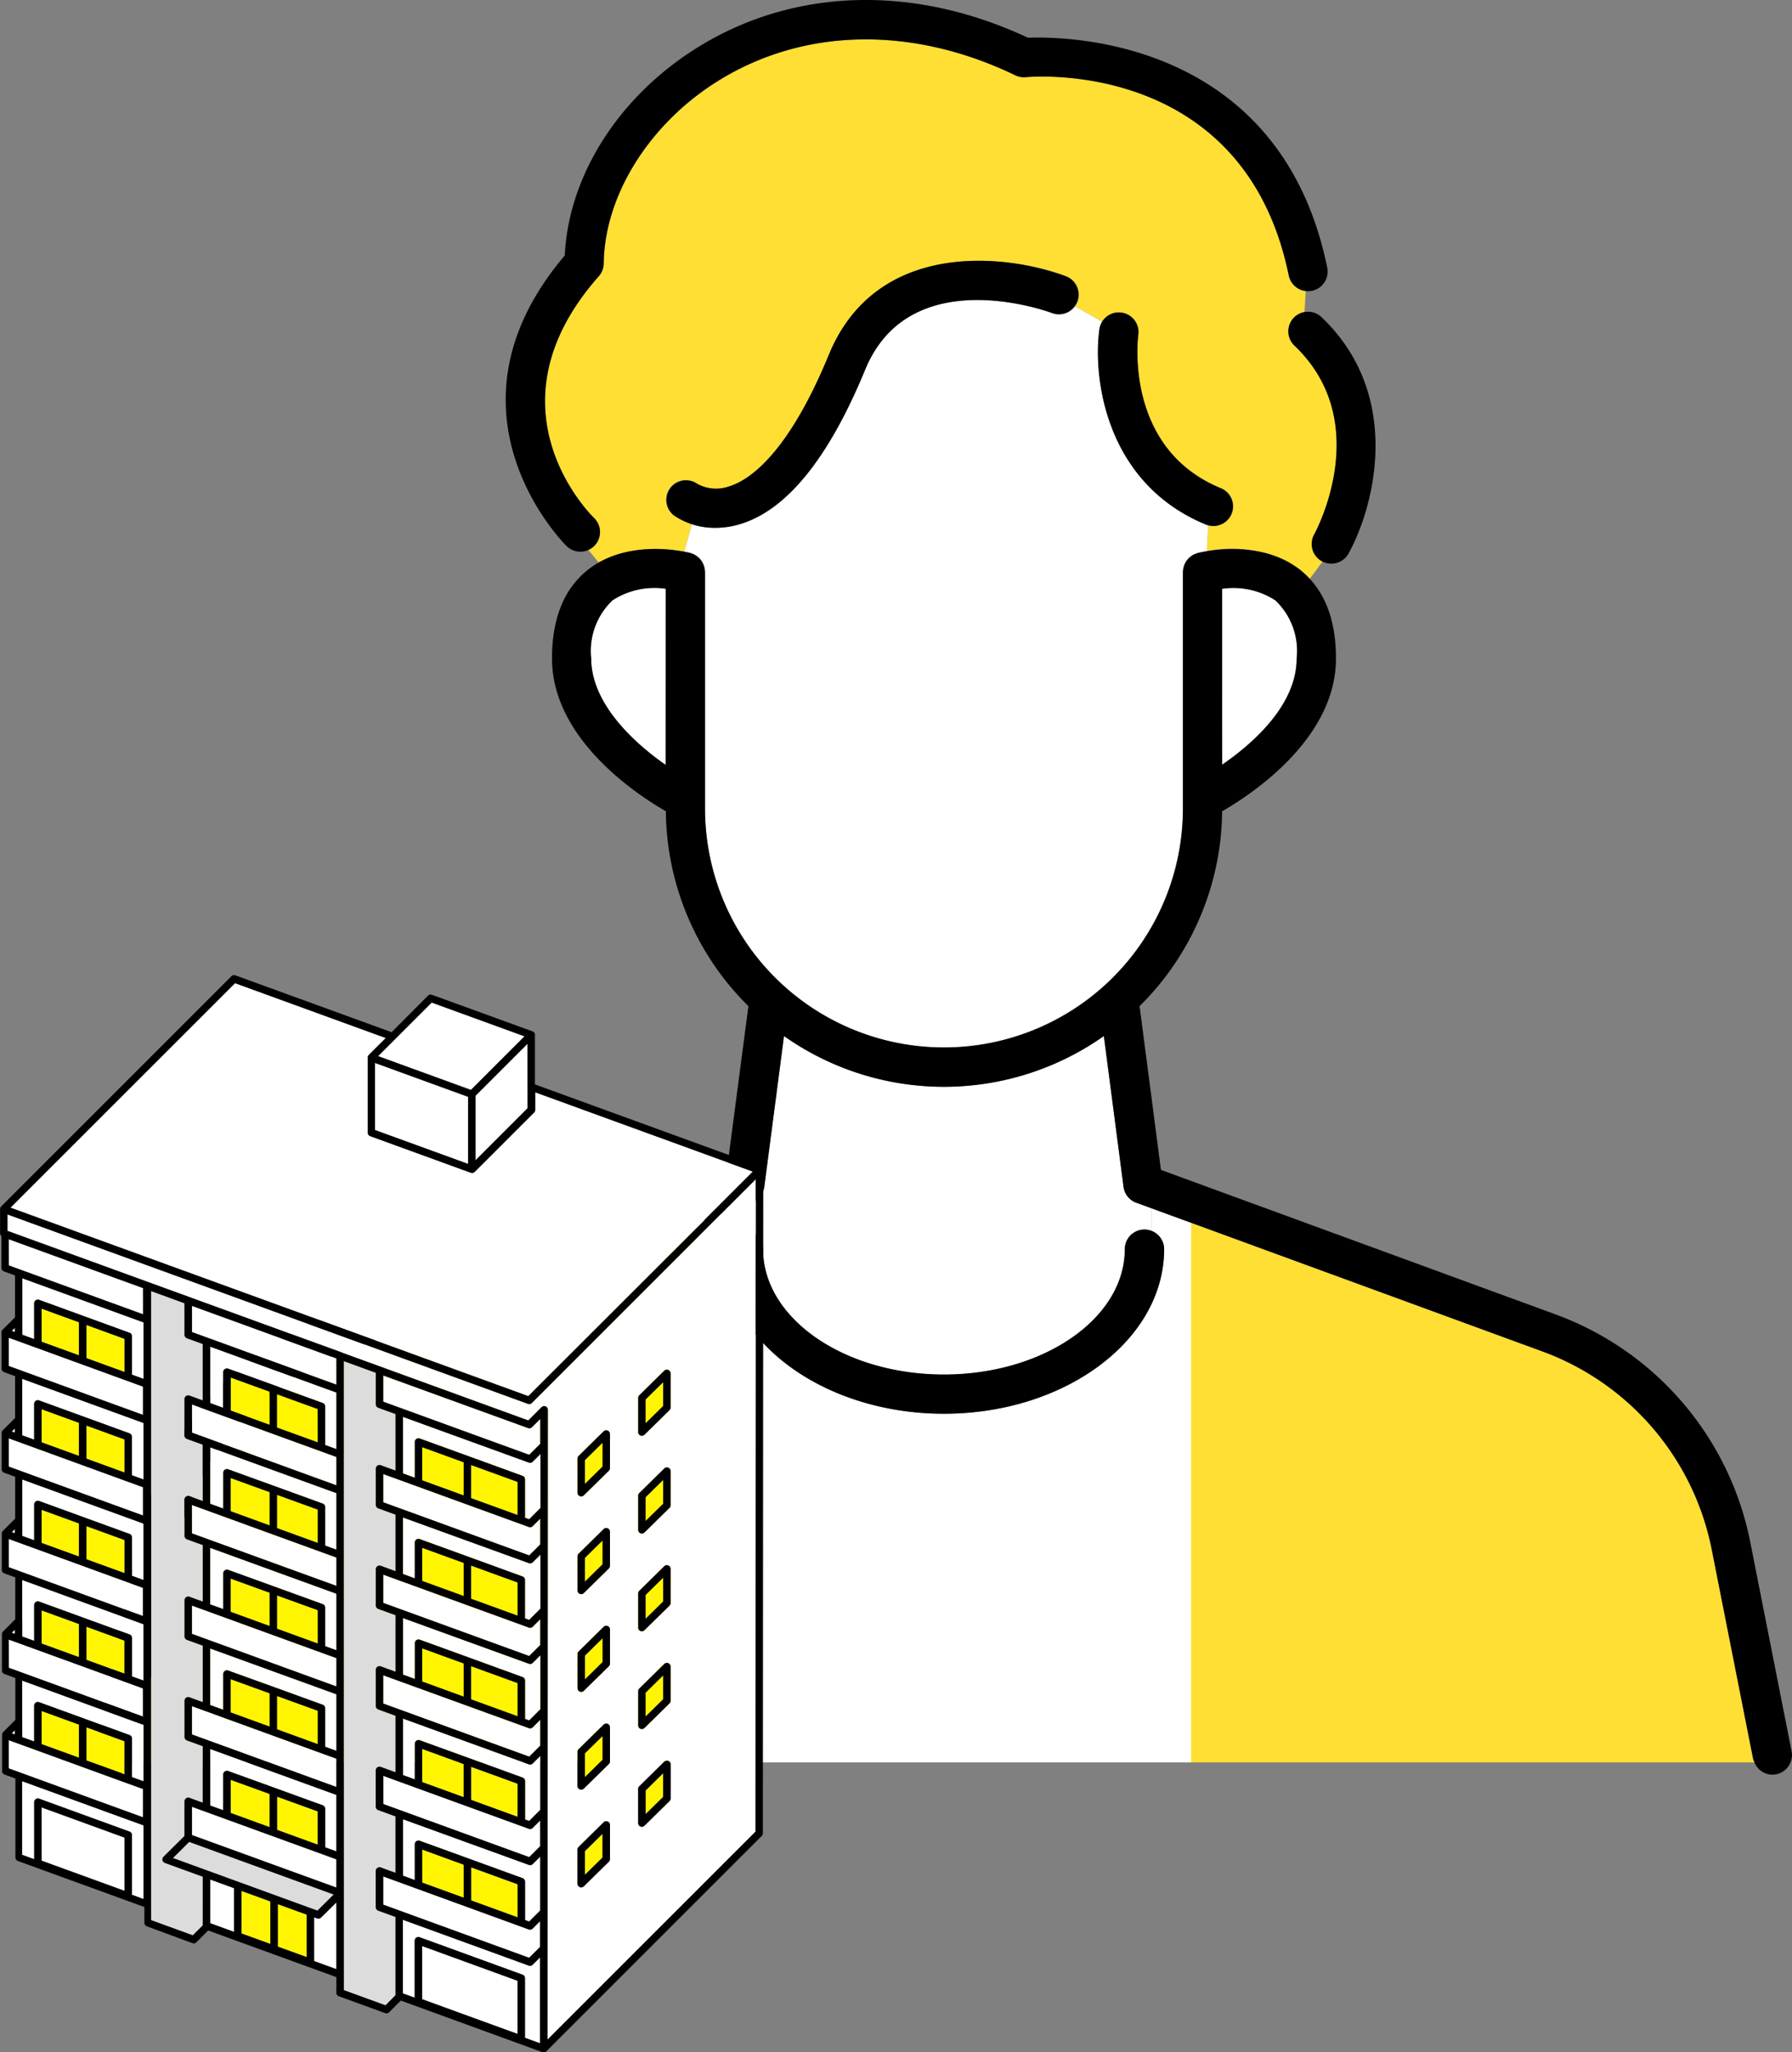 <svg xmlns="http://www.w3.org/2000/svg" xmlns:xlink="http://www.w3.org/1999/xlink" width="111.059" height="127.205" viewBox="0 0 111.059 127.205">
  <rect x="0" y="0" width="111.059" height="127.205" fill="#808080" stroke="none"/>
  <defs>
    <clipPath id="clip-path">
      <rect id="長方形_70" data-name="長方形 70" width="105.117" height="110" fill="none"/>
    </clipPath>
  </defs>
  <g id="グループ_38" data-name="グループ 38" transform="translate(-776.5 -99)">
    <g id="グループ_1" data-name="グループ 1" transform="translate(782.441 99)">
      <g id="グループ_35" data-name="グループ 35">
        <g id="グループ_34" data-name="グループ 34" clip-path="url(#clip-path)">
          <path id="パス_176" data-name="パス 176" d="M93.524,50.789a4.32,4.32,0,0,0-1.321-3.6,4.774,4.774,0,0,0-3.3-.717v10.9c1.888-1.3,4.616-3.68,4.616-6.586" transform="translate(-19.105 -9.98)" fill="#fff"/>
          <path id="パス_177" data-name="パス 177" d="M40.42,47.19a4.322,4.322,0,0,0-1.321,3.6c0,2.753,2.576,5.181,4.616,6.6V46.473a4.774,4.774,0,0,0-3.3.717" transform="translate(-8.402 -9.979)" fill="#fff"/>
          <path id="パス_178" data-name="パス 178" d="M43.574,34.786h.006c.1.013.191.027.276.04l.013,0,.215.038.477-1.708a3.981,3.981,0,0,1-1.1-.532,1.217,1.217,0,0,1,1.427-1.972,2.4,2.4,0,0,0,1.964.163c1.208-.366,3.619-1.913,6.191-8.159,2.928-7.112,10.9-6.287,14.711-4.859a1.219,1.219,0,0,1,.712,1.568,1.192,1.192,0,0,1-.156.281l1.677.958a1.217,1.217,0,0,1,2.24.8c-.038.287-.85,7.064,5.108,9.517a1.213,1.213,0,0,1-.787,2.293l-.073,1.613A7.591,7.591,0,0,1,82.2,35.945a5.353,5.353,0,0,1,.647.6l.8-1.076c-.016-.008-.032-.011-.048-.019A1.217,1.217,0,0,1,83.12,33.8c.155-.283,3.734-7-1.221-11.715a1.218,1.218,0,0,1-.042-1.721,1.19,1.19,0,0,1,.289-.217.33.33,0,0,1,.043-.024,1.163,1.163,0,0,1,.337-.115L82.6,18.69a1.216,1.216,0,0,1-.67-.3l-.013-.01a1.25,1.25,0,0,1-.217-.265c-.011-.018-.02-.037-.031-.056a1.2,1.2,0,0,1-.126-.331C78.8,4.363,65.8,5.4,65.254,5.451a1.221,1.221,0,0,1-.644-.116c-6.374-3.079-13.076-2.961-18.388.324C41.947,8.3,39.152,12.751,39.1,16.989a1.216,1.216,0,0,1-.3.792c-7.179,8.111-.586,14.713-.3,14.99a1.213,1.213,0,0,1-.359,1.985l.644.783a7.853,7.853,0,0,1,4.8-.753" transform="translate(-7.619 -0.668)" fill="#ffdf34"/>
          <path id="パス_179" data-name="パス 179" d="M78.769,37.6c-6.172-2.541-7.013-9.022-6.595-12.093a1.2,1.2,0,0,1,.173-.477l-1.677-.959a1.214,1.214,0,0,1-1.411.431c-.359-.133-8.845-3.2-11.606,3.506-2.285,5.55-4.927,8.778-7.853,9.6a5.3,5.3,0,0,1-1.425.2,4.779,4.779,0,0,1-1.452-.224l-.477,1.708.006,0,.019,0,.166.033.007,0,.116.027.06.014c.025.007.048.02.073.027a1.146,1.146,0,0,1,.126.047,1.769,1.769,0,0,1,.2.119,1.157,1.157,0,0,1,.09.074c.029.026.058.052.086.081s.049.057.072.087a1.081,1.081,0,0,1,.071.1c.02.031.036.064.053.1a1.133,1.133,0,0,1,.052.113c.014.035.024.072.035.109s.021.077.028.116a1.158,1.158,0,0,1,.013.128c0,.027.009.053.009.082V55.2a14.809,14.809,0,1,0,29.618,0V40.548c0-.042.009-.082.013-.122,0-.025,0-.05.008-.075a1.155,1.155,0,0,1,.038-.155c.007-.025.013-.049.022-.073a1.225,1.225,0,0,1,.064-.138c.014-.025.026-.05.042-.075a1.364,1.364,0,0,1,.08-.111.867.867,0,0,1,.064-.078,1.162,1.162,0,0,1,.09-.086c.028-.024.056-.049.086-.071s.069-.045.105-.066.064-.037.1-.053a1.159,1.159,0,0,1,.126-.047c.024-.008.047-.02.073-.027s.248-.062.578-.116l.073-1.612a1.284,1.284,0,0,1-.139-.042" transform="translate(-9.981 -5.09)" fill="#fff"/>
          <path id="パス_180" data-name="パス 180" d="M51.071,93.783A1.216,1.216,0,0,1,52.288,95c0,4.284,5.029,7.769,11.211,7.769S74.71,99.283,74.71,95a1.209,1.209,0,0,1,1.646-1.135v-1.4l-.937-.344a1.215,1.215,0,0,1-.788-.985l-1.219-9.346a17.186,17.186,0,0,1-19.823,0l-1.221,9.344a1.215,1.215,0,0,1-.788.985l-.664.243.119,1.426c.013,0,.024,0,.037,0" transform="translate(-10.941 -17.575)" fill="#fff"/>
          <path id="パス_181" data-name="パス 181" d="M103.343,129.488l-2.575-13.029a16.487,16.487,0,0,0-10.446-12.216L66.052,95.356v1.4a1.215,1.215,0,0,1,.788,1.136c0,5.625-6.122,10.2-13.645,10.2S39.55,103.52,39.55,97.895a1.215,1.215,0,0,1,1.18-1.214l-.119-1.425-24.543,8.986A16.491,16.491,0,0,0,5.623,116.459L3.048,129.488a1.173,1.173,0,0,1-.085.219H103.428a1.174,1.174,0,0,1-.085-.219" transform="translate(-0.637 -20.469)" fill="#fff"/>
          <path id="パス_182" data-name="パス 182" d="M121.284,129.762l-2.575-13.029a16.487,16.487,0,0,0-10.446-12.216L86.456,96.532v33.449h34.913a1.174,1.174,0,0,1-.085-.219" transform="translate(-18.578 -20.743)" fill="#ffdf34"/>
          <path id="パス_183" data-name="パス 183" d="M16.069,104.517A16.491,16.491,0,0,0,5.623,116.733L3.048,129.762a1.194,1.194,0,0,1-.085.219H37.875V96.532Z" transform="translate(-0.637 -20.743)" fill="#ffdf34"/>
        </g>
      </g>
      <g id="グループ_37" data-name="グループ 37">
        <g id="グループ_36" data-name="グループ 36" clip-path="url(#clip-path)">
          <path id="パス_184" data-name="パス 184" d="M96.207,40.073a1.218,1.218,0,0,0,1.654-.477c1.633-2.961,3.386-9.833-1.675-14.652a1.217,1.217,0,1,0-1.679,1.763c4.955,4.719,1.376,11.432,1.221,11.715a1.218,1.218,0,0,0,.479,1.652" transform="translate(-20.227 -5.288)"/>
          <path id="パス_185" data-name="パス 185" d="M36.976,34.195a1.218,1.218,0,0,0,.849-2.091c-.284-.277-6.878-6.879.3-14.99a1.218,1.218,0,0,0,.3-.792c.053-4.238,2.848-8.685,7.123-11.33,5.311-3.286,12.014-3.4,18.388-.324a1.234,1.234,0,0,0,.643.115C65.138,4.732,78.132,3.7,80.88,17.064a1.217,1.217,0,1,0,2.384-.49C80.345,2.367,67.079,2.25,64.716,2.339,57.66-.97,50.227-.762,44.275,2.921c-4.893,3.027-8.024,7.942-8.263,12.916-8.263,9.735.036,17.935.122,18.018a1.208,1.208,0,0,0,.842.34" transform="translate(-6.952 0)"/>
          <path id="パス_186" data-name="パス 186" d="M55.1,26.416c-2.572,6.246-4.983,7.793-6.191,8.16a2.409,2.409,0,0,1-1.964-.163,1.217,1.217,0,0,0-1.427,1.971,4.477,4.477,0,0,0,2.555.755,5.285,5.285,0,0,0,1.424-.2c2.927-.818,5.569-4.047,7.854-9.6,2.76-6.706,11.246-3.64,11.6-3.506a1.218,1.218,0,0,0,.856-2.28C66,20.128,58.023,19.3,55.1,26.416" transform="translate(-9.674 -4.425)"/>
          <path id="パス_187" data-name="パス 187" d="M80.561,24.675a1.213,1.213,0,0,0-1.37,1.042c-.418,3.071.423,9.552,6.595,12.093a1.205,1.205,0,0,0,.462.092,1.217,1.217,0,0,0,.464-2.343c-5.959-2.453-5.146-9.23-5.109-9.517a1.218,1.218,0,0,0-1.043-1.367" transform="translate(-16.998 -5.3)"/>
          <path id="パス_188" data-name="パス 188" d="M105.094,117.861l-2.575-13.029a18.938,18.938,0,0,0-12-14.03L66.008,81.825,64.684,71.676A17.187,17.187,0,0,0,69.8,59.6c1.877-1.083,7.056-4.516,7.056-9.475,0-2.505-.765-4.366-2.276-5.532-2.534-1.955-6.147-1.036-6.3-1-.025.006-.048.019-.073.027-.042.015-.085.028-.126.047a1.071,1.071,0,0,0-.1.053,1.214,1.214,0,0,0-.1.065.948.948,0,0,0-.086.071,1.155,1.155,0,0,0-.091.085c-.023.024-.043.051-.064.078a1.11,1.11,0,0,0-.08.111c-.016.024-.028.049-.042.075a1.213,1.213,0,0,0-.064.137c-.009.024-.015.049-.023.073a1.152,1.152,0,0,0-.038.155c0,.025-.006.05-.008.076s-.013.08-.013.122V59.43a14.809,14.809,0,1,1-29.618,0V44.772c0-.028-.007-.054-.009-.082,0-.043-.005-.086-.013-.128a1.127,1.127,0,0,0-.029-.115c-.01-.037-.02-.074-.034-.11a1.138,1.138,0,0,0-.053-.113c-.016-.032-.032-.065-.052-.1s-.046-.067-.071-.1a.942.942,0,0,0-.072-.087,1.043,1.043,0,0,0-.086-.081c-.029-.025-.058-.051-.09-.074a1.193,1.193,0,0,0-.1-.064c-.033-.019-.064-.038-.1-.054a1.347,1.347,0,0,0-.126-.047c-.025-.008-.047-.02-.073-.027-.152-.039-3.765-.959-6.3,1-1.511,1.166-2.276,3.027-2.276,5.532,0,4.959,5.178,8.392,7.055,9.475a17.193,17.193,0,0,0,5.117,12.08L39.109,81.825,14.594,90.8a18.937,18.937,0,0,0-12,14.03L.023,117.861a1.2,1.2,0,0,0,.067.691,1.218,1.218,0,0,0,1.128.762,1.2,1.2,0,0,0,1.107-.762,1.1,1.1,0,0,0,.086-.219L4.985,105.3A16.489,16.489,0,0,1,15.432,93.088l25.206-9.23a1.215,1.215,0,0,0,.788-.985l1.221-9.344a17.187,17.187,0,0,0,19.823,0l1.219,9.346a1.215,1.215,0,0,0,.787.985l25.207,9.231A16.488,16.488,0,0,1,100.131,105.3l2.575,13.029a1.151,1.151,0,0,0,.085.219,1.206,1.206,0,0,0,1.107.762,1.218,1.218,0,0,0,1.129-.762,1.216,1.216,0,0,0,.067-.691M69.8,45.809a4.774,4.774,0,0,1,3.3.717,4.319,4.319,0,0,1,1.321,3.6c0,2.906-2.728,5.285-4.616,6.586ZM35.314,56.723c-2.041-1.419-4.616-3.845-4.616-6.6a4.319,4.319,0,0,1,1.321-3.6,4.778,4.778,0,0,1,3.3-.718Z" transform="translate(0 -9.314)"/>
          <path id="パス_189" data-name="パス 189" d="M75.636,97.066a1.218,1.218,0,0,0-1.218,1.217c0,4.284-5.029,7.769-11.211,7.769S52,102.567,52,98.283a1.218,1.218,0,0,0-2.435,0c0,5.626,6.122,10.2,13.646,10.2s13.646-4.576,13.646-10.2a1.218,1.218,0,0,0-1.218-1.217" transform="translate(-10.65 -20.858)"/>
        </g>
      </g>
    </g>
    <g id="グループ_2" data-name="グループ 2" transform="translate(776.5 159.438)">
      <path id="パス_70" data-name="パス 70" d="M337.227,234.026v.98l.737.268V233.06a.231.231,0,0,1,.31-.217l2.775,1.01,2.826,1.029a.23.23,0,0,1,.152.217v2.382l.72.262v-3.5l-7.524-2.739v2.484a.233.233,0,0,1,.006.037" transform="translate(-335.846 -194.013)" fill="#fff"/>
      <path id="パス_71" data-name="パス 71" d="M337.242,195.534v.98l.737.268v-2.214a.231.231,0,0,1,.31-.217l2.775,1.01,2.826,1.029a.231.231,0,0,1,.152.217v2.382l.72.262v-3.5l-7.521-2.738v2.5c0,.006,0,.011,0,.017" transform="translate(-335.862 -161.755)" fill="#fff"/>
      <path id="パス_72" data-name="パス 72" d="M450.312,354.911l-.95.939a.231.231,0,0,1-.241.053l-.187-.068v2.709l1.378.5Z" transform="translate(-429.467 -297.433)" fill="#fff"/>
      <path id="パス_73" data-name="パス 73" d="M337.255,158.024l.737.268v-2.214a.231.231,0,0,1,.31-.217l2.775,1.011L343.9,157.9a.23.23,0,0,1,.152.217V160.5l.72.262v-3.5l-7.518-2.737v3.5Z" transform="translate(-335.875 -129.5)" fill="#fff"/>
      <path id="パス_74" data-name="パス 74" d="M337.211,272.517v.98l.737.268v-2.214a.231.231,0,0,1,.31-.217l2.775,1.011,2.826,1.029a.23.23,0,0,1,.152.217v2.382l.72.262v-3.5L337.2,270v2.466a.225.225,0,0,1,.008.056" transform="translate(-335.831 -226.269)" fill="#fff"/>
      <path id="パス_75" data-name="パス 75" d="M483.656,288.32v-2.214a.231.231,0,0,1,.31-.217l3.032,1.1,3.34,1.216a.231.231,0,0,1,.152.217v2.382l.255.093.688-.688,0-3.339-.468.465a.231.231,0,0,1-.241.053l-7.8-2.84v3.5Z" transform="translate(-457.954 -238.47)" fill="#fff"/>
      <path id="パス_76" data-name="パス 76" d="M483.656,326.817V324.6a.231.231,0,0,1,.31-.217l3.032,1.1,3.34,1.216a.231.231,0,0,1,.152.217v2.382l.255.093.684-.684,0-3.339-.464.461a.231.231,0,0,1-.241.053l-7.8-2.84v3.5Z" transform="translate(-457.954 -270.732)" fill="#fff"/>
      <path id="パス_77" data-name="パス 77" d="M483.656,249.823v-2.214a.231.231,0,0,1,.31-.217L487,248.5l3.34,1.216a.231.231,0,0,1,.152.217v2.382l.255.093.692-.692,0-3.339-.472.469a.23.23,0,0,1-.241.053l-7.8-2.84v3.5Z" transform="translate(-457.954 -206.207)" fill="#fff"/>
      <path id="パス_78" data-name="パス 78" d="M338.007,119.8v-2.214a.231.231,0,0,1,.31-.217l2.775,1.011,2.826,1.029a.231.231,0,0,1,.152.217v2.382l.72.262v-3.5l-7.515-2.736,0,3.5Z" transform="translate(-335.89 -97.242)" fill="#fff"/>
      <path id="パス_79" data-name="パス 79" d="M483.656,172.83v-2.214a.231.231,0,0,1,.31-.217L487,171.5l3.34,1.216a.231.231,0,0,1,.152.217v2.382l.255.093.7-.7,0-3.339-.48.476a.231.231,0,0,1-.241.053l-7.8-2.84v3.5Z" transform="translate(-457.954 -141.683)" fill="#fff"/>
      <path id="パス_80" data-name="パス 80" d="M409.973,223v-2.214a.231.231,0,0,1,.309-.217l2.878,1.043,2.98,1.081a.231.231,0,0,1,.152.217V225.3l.693.252v-3.5l-7.818-2.847v3.5Z" transform="translate(-396.141 -183.701)" fill="#fff"/>
      <path id="パス_81" data-name="パス 81" d="M409.973,299.988v-2.214a.231.231,0,0,1,.309-.217l2.878,1.043,2.98,1.081a.231.231,0,0,1,.152.217v2.392l.693.252v-3.5l-7.818-2.847v3.5Z" transform="translate(-396.141 -248.225)" fill="#fff"/>
      <path id="パス_82" data-name="パス 82" d="M409.973,261.491v-2.214a.231.231,0,0,1,.309-.217l2.878,1.043,2.98,1.081a.231.231,0,0,1,.152.217v2.392l.693.252v-3.5l-7.818-2.847v3.5Z" transform="translate(-396.141 -215.963)" fill="#fff"/>
      <path id="パス_83" data-name="パス 83" d="M409.973,184.5v-2.214a.231.231,0,0,1,.309-.217l2.878,1.043,2.98,1.081a.231.231,0,0,1,.152.217V186.8l.693.252v-3.5l-7.818-2.847v3.5Z" transform="translate(-396.141 -151.439)" fill="#fff"/>
      <path id="パス_84" data-name="パス 84" d="M483.656,211.326v-2.214a.231.231,0,0,1,.31-.217L487,210l3.34,1.216a.231.231,0,0,1,.152.217v2.382l.255.093.7-.7,0-3.339-.476.472a.23.23,0,0,1-.241.053l-7.8-2.84v3.5Z" transform="translate(-457.954 -173.945)" fill="#fff"/>
      <path id="パス_85" data-name="パス 85" d="M344.711,315.791v-4.564l-7.529-2.742,0,4.564.749.273v-3.535a.23.23,0,0,1,.31-.217l5.6,2.04a.231.231,0,0,1,.152.217v3.7Z" transform="translate(-335.812 -258.527)" fill="#fff"/>
      <path id="パス_86" data-name="パス 86" d="M491.423,369.2l0-5.325-.46.457a.231.231,0,0,1-.242.053l-7.8-2.84v4.562l.73.266v-3.53a.231.231,0,0,1,.31-.217l6.372,2.32a.231.231,0,0,1,.152.217v3.7Z" transform="translate(-457.954 -302.994)" fill="#fff"/>
      <path id="パス_87" data-name="パス 87" d="M409.973,146v-2.214a.231.231,0,0,1,.309-.217l2.878,1.043,2.98,1.08a.231.231,0,0,1,.152.217V148.3l.693.252v-3.5l-7.818-2.847v3.5Z" transform="translate(-396.141 -119.177)" fill="#fff"/>
      <path id="パス_88" data-name="パス 88" d="M410.646,346.672l-1.478-.538v2.71l1.478.538Z" transform="translate(-396.141 -290.077)" fill="#fff"/>
      <path id="パス_89" data-name="パス 89" d="M509.005,189.558l2.878,1.048v-2.053l-2.878-1.048Z" transform="translate(-479.81 -157.139)" fill="#fff500"/>
      <path id="パス_90" data-name="パス 90" d="M490.286,182.741l2.57.936v-2.053l-2.57-.936Z" transform="translate(-464.122 -151.426)" fill="#fff500"/>
      <path id="パス_91" data-name="パス 91" d="M389.739,157.215l-2.349-.855a.231.231,0,0,1-.083-.381l1.3-1.286v-2.146a.231.231,0,0,1,.31-.217l.821.3v-3.5l-.979-.356a.231.231,0,0,1-.152-.217v-2.243a.231.231,0,0,1,.31-.217l.821.3v-3.5l-.979-.356a.231.231,0,0,1-.152-.217v-2.243a.231.231,0,0,1,.31-.217l.821.3v-3.5l-.979-.356a.231.231,0,0,1-.152-.217v-2.243a.231.231,0,0,1,.31-.217l.821.3v-3.5l-.979-.356a.231.231,0,0,1-.152-.217v-2.243a.231.231,0,0,1,.31-.217l.821.3v-3.5l-.979-.356a.231.231,0,0,1-.152-.217v-1.953l-2.073-.755V159.9l2.587.942.616-.616Z" transform="translate(-377.174 -101.327)" fill="#dcdcdc"/>
      <path id="パス_92" data-name="パス 92" d="M361.787,289.933l2.365.861v-2.053l-2.365-.861Z" transform="translate(-356.433 -241.258)" fill="#fff500"/>
      <path id="パス_93" data-name="パス 93" d="M344.653,283.695l2.313.842v-2.053l-2.313-.842Z" transform="translate(-342.075 -236.03)" fill="#fff500"/>
      <path id="パス_94" data-name="パス 94" d="M416.994,310.035l2.416.88v-2.057l-2.416-.876Z" transform="translate(-402.7 -258.104)" fill="#fff500"/>
      <path id="パス_95" data-name="パス 95" d="M434.762,316.482l2.519.917v-2.062l-2.519-.913Z" transform="translate(-417.59 -263.503)" fill="#fff500"/>
      <path id="パス_96" data-name="パス 96" d="M344.653,318.558v3.3l5.139,1.871v-3.3Z" transform="translate(-342.075 -266.968)" fill="#fff"/>
      <path id="パス_97" data-name="パス 97" d="M402.187,318.3v1.752l8.949,3.258V321.56Z" transform="translate(-390.291 -266.752)" fill="#fff"/>
      <path id="パス_98" data-name="パス 98" d="M333.25,289.2l.187.068v-.255Z" transform="translate(-332.519 -242.204)" fill="#fff"/>
      <path id="パス_99" data-name="パス 99" d="M340.408,297.555V295.8l-8.322-3.031v1.752Z" transform="translate(-331.543 -245.358)" fill="#fff"/>
      <path id="パス_100" data-name="パス 100" d="M344.653,245.2l2.313.842v-2.053l-2.313-.842Z" transform="translate(-342.075 -203.767)" fill="#fff500"/>
      <path id="パス_101" data-name="パス 101" d="M361.787,251.436l2.365.861v-2.053l-2.365-.861Z" transform="translate(-356.433 -208.996)" fill="#fff500"/>
      <path id="パス_102" data-name="パス 102" d="M416.994,271.538l2.416.88v-2.057l-2.416-.876Z" transform="translate(-402.7 -225.842)" fill="#fff500"/>
      <path id="パス_103" data-name="パス 103" d="M434.762,277.985l2.519.917V276.84l-2.519-.913Z" transform="translate(-417.59 -231.24)" fill="#fff500"/>
      <path id="パス_104" data-name="パス 104" d="M402.187,279.8v1.752l8.949,3.258v-1.751Z" transform="translate(-390.291 -234.49)" fill="#fff"/>
      <path id="パス_105" data-name="パス 105" d="M333.25,250.7l.187.068v-.255Z" transform="translate(-332.519 -209.941)" fill="#fff"/>
      <path id="パス_106" data-name="パス 106" d="M340.408,259.058v-1.752l-8.322-3.031v1.752Z" transform="translate(-331.543 -213.096)" fill="#fff"/>
      <path id="パス_107" data-name="パス 107" d="M344.653,206.7l2.313.842V205.49l-2.313-.842Z" transform="translate(-342.075 -171.505)" fill="#fff500"/>
      <path id="パス_108" data-name="パス 108" d="M361.787,212.94l2.365.861v-2.053l-2.365-.861Z" transform="translate(-356.433 -176.734)" fill="#fff500"/>
      <path id="パス_109" data-name="パス 109" d="M434.762,239.488l2.519.917v-2.062l-2.519-.913Z" transform="translate(-417.59 -198.978)" fill="#fff500"/>
      <path id="パス_110" data-name="パス 110" d="M416.994,233.042l2.416.88v-2.057l-2.416-.876Z" transform="translate(-402.7 -193.58)" fill="#fff500"/>
      <path id="パス_111" data-name="パス 111" d="M402.187,241.308v1.752l8.949,3.258v-1.751Z" transform="translate(-390.291 -202.228)" fill="#fff"/>
      <path id="パス_112" data-name="パス 112" d="M333.25,212.2l.187.068v-.255Z" transform="translate(-332.519 -177.679)" fill="#fff"/>
      <path id="パス_113" data-name="パス 113" d="M340.408,220.562V218.81l-8.322-3.031v1.752Z" transform="translate(-331.543 -180.834)" fill="#fff"/>
      <path id="パス_114" data-name="パス 114" d="M344.653,168.2l2.313.842v-2.053l-2.313-.842Z" transform="translate(-342.075 -139.242)" fill="#fff500"/>
      <path id="パス_115" data-name="パス 115" d="M361.787,174.443l2.365.861v-2.053l-2.365-.861Z" transform="translate(-356.433 -144.471)" fill="#fff500"/>
      <path id="パス_116" data-name="パス 116" d="M416.994,194.545l2.416.88v-2.057l-2.416-.876Z" transform="translate(-402.7 -161.317)" fill="#fff500"/>
      <path id="パス_117" data-name="パス 117" d="M434.762,200.991l2.519.917v-2.062l-2.519-.913Z" transform="translate(-417.59 -166.716)" fill="#fff500"/>
      <path id="パス_118" data-name="パス 118" d="M402.187,202.811v1.752l8.949,3.258v-1.751Z" transform="translate(-390.291 -169.965)" fill="#fff"/>
      <path id="パス_119" data-name="パス 119" d="M333.438,173.773v-.255l-.187.187Z" transform="translate(-332.519 -145.417)" fill="#fff"/>
      <path id="パス_120" data-name="パス 120" d="M340.408,182.065v-1.752l-8.322-3.031v1.752Z" transform="translate(-331.543 -148.571)" fill="#fff"/>
      <path id="パス_121" data-name="パス 121" d="M344.653,129.707l2.313.842V128.5l-2.313-.842Z" transform="translate(-342.075 -106.98)" fill="#fff500"/>
      <path id="パス_122" data-name="パス 122" d="M361.787,135.946l2.365.861v-2.053l-2.365-.861Z" transform="translate(-356.433 -112.209)" fill="#fff500"/>
      <path id="パス_123" data-name="パス 123" d="M416.994,156.048l2.416.88V154.87l-2.416-.876Z" transform="translate(-402.7 -129.055)" fill="#fff500"/>
      <path id="パス_124" data-name="パス 124" d="M434.762,162.494l2.519.917v-2.062l-2.519-.913Z" transform="translate(-417.59 -134.453)" fill="#fff500"/>
      <path id="パス_125" data-name="パス 125" d="M333.437,135.276v-.255l-.187.187Z" transform="translate(-332.518 -113.154)" fill="#fff"/>
      <path id="パス_126" data-name="パス 126" d="M402.187,164.314v1.752l8.949,3.258v-1.751Z" transform="translate(-390.291 -137.703)" fill="#fff"/>
      <path id="パス_127" data-name="パス 127" d="M340.408,143.568v-1.752l-8.322-3.031v1.752Z" transform="translate(-331.543 -116.31)" fill="#fff"/>
      <path id="パス_128" data-name="パス 128" d="M411.136,131.488v-1.625l-8.949-3.257v1.624Z" transform="translate(-390.291 -106.102)" fill="#fff"/>
      <path id="パス_129" data-name="パス 129" d="M340.408,105.743v-1.624l-8.322-3.029v1.623Z" transform="translate(-331.543 -84.719)" fill="#fff"/>
      <path id="パス_130" data-name="パス 130" d="M422.935,351.147l-1.789-.651v2.638l1.789.648Z" transform="translate(-406.18 -293.733)" fill="#fff500"/>
      <path id="パス_131" data-name="パス 131" d="M435.04,355.556v2.634l1.789.648v-2.631Z" transform="translate(-417.824 -297.974)" fill="#fff500"/>
      <path id="パス_132" data-name="パス 132" d="M403.863,336.019l1.007-1-8.958-3.262-1.007,1Z" transform="translate(-384.189 -278.033)" fill="#dcdcdc"/>
      <path id="パス_133" data-name="パス 133" d="M463.5,182.21l-1.071-.39a.231.231,0,0,1-.152-.217v-2.242a.231.231,0,0,1,.31-.217l.913.333v-3.5l-1.071-.39a.231.231,0,0,1-.152-.217v-2.242a.231.231,0,0,1,.31-.217l.913.333v-3.5l-1.071-.39a.231.231,0,0,1-.152-.217v-2.242a.231.231,0,0,1,.31-.217l.913.333v-3.5l-1.071-.39a.23.23,0,0,1-.152-.217v-2.242a.231.231,0,0,1,.31-.217l.913.333v-3.5l-1.071-.39a.231.231,0,0,1-.152-.217v-2.242a.231.231,0,0,1,.31-.217l.913.332v-3.5l-1.071-.39a.231.231,0,0,1-.152-.217v-1.955l-1.981-.721v38.982l2.588.942.616-.616Z" transform="translate(-438.987 -123.825)" fill="#dcdcdc"/>
      <path id="パス_134" data-name="パス 134" d="M490.286,336.729l2.57.936v-2.053l-2.57-.936Z" transform="translate(-464.122 -280.476)" fill="#fff500"/>
      <path id="パス_135" data-name="パス 135" d="M509.005,343.546l2.878,1.048v-2.053l-2.878-1.048Z" transform="translate(-479.81 -286.188)" fill="#fff500"/>
      <path id="パス_136" data-name="パス 136" d="M490.286,374.887l5.91,2.152v-3.294l-5.91-2.152Z" transform="translate(-464.122 -311.414)" fill="#fff"/>
      <path id="パス_137" data-name="パス 137" d="M485.1,347.724l-.461.461a.23.23,0,0,1-.242.054l-9.022-3.286V346.7L484.416,350l.682-.677Z" transform="translate(-451.625 -289.088)" fill="#fff"/>
      <path id="パス_138" data-name="パス 138" d="M490.286,298.231l2.57.936v-2.053l-2.57-.936Z" transform="translate(-464.122 -248.213)" fill="#fff500"/>
      <path id="パス_139" data-name="パス 139" d="M509.005,305.048l2.878,1.048v-2.053L509.005,303Z" transform="translate(-479.81 -253.926)" fill="#fff500"/>
      <path id="パス_140" data-name="パス 140" d="M475.374,306.457v1.751l9.042,3.292.683-.678v-1.594l-.461.462a.231.231,0,0,1-.242.054Z" transform="translate(-451.625 -256.826)" fill="#fff"/>
      <path id="パス_141" data-name="パス 141" d="M509.005,266.552l2.878,1.048v-2.053l-2.878-1.048Z" transform="translate(-479.81 -221.663)" fill="#fff500"/>
      <path id="パス_142" data-name="パス 142" d="M490.286,259.735l2.57.936v-2.053l-2.57-.936Z" transform="translate(-464.122 -215.95)" fill="#fff500"/>
      <path id="パス_143" data-name="パス 143" d="M475.374,267.96v1.751L484.416,273l.683-.678V270.73l-.461.462a.23.23,0,0,1-.242.054Z" transform="translate(-451.625 -224.564)" fill="#fff"/>
      <path id="パス_144" data-name="パス 144" d="M490.286,221.238l2.57.936v-2.053l-2.57-.936Z" transform="translate(-464.122 -183.688)" fill="#fff500"/>
      <path id="パス_145" data-name="パス 145" d="M509.005,228.055l2.878,1.048V227.05L509.005,226Z" transform="translate(-479.81 -189.401)" fill="#fff500"/>
      <path id="パス_146" data-name="パス 146" d="M475.374,229.463v1.751l9.042,3.292.683-.678v-1.594l-.461.461a.231.231,0,0,1-.242.054Z" transform="translate(-451.625 -192.301)" fill="#fff"/>
      <path id="パス_147" data-name="パス 147" d="M475.374,190.966v1.751l9.042,3.292.683-.678v-1.594l-.461.462a.231.231,0,0,1-.242.054Z" transform="translate(-451.625 -160.039)" fill="#fff"/>
      <path id="パス_148" data-name="パス 148" d="M484.416,158.161l.683-.678v-1.539l-.511.511a.231.231,0,0,1-.242.054l-8.972-3.266v1.626Z" transform="translate(-451.625 -128.425)" fill="#fff"/>
      <path id="パス_149" data-name="パス 149" d="M364.084,91.942a.231.231,0,0,1-.242.054L331.583,80.254V81.27l32.279,11.748.821-.821a.231.231,0,0,1,.163-.068.231.231,0,0,1,.231.231l-.025,39.037L377.94,118.51l.025-39.5v-.95Zm4.84,28.269a.231.231,0,0,1-.069.165L367.3,121.9a.231.231,0,0,1-.393-.165v-2.116a.23.23,0,0,1,.069-.165l1.551-1.524a.231.231,0,0,1,.393.165Zm0-6.059a.231.231,0,0,1-.069.165L367.3,115.84a.231.231,0,0,1-.393-.165V113.56a.23.23,0,0,1,.069-.165l1.551-1.524a.231.231,0,0,1,.393.165Zm0-6.059a.231.231,0,0,1-.069.165l-1.551,1.524a.231.231,0,0,1-.393-.165V107.5a.23.23,0,0,1,.069-.165l1.551-1.524a.231.231,0,0,1,.393.165Zm0-6.059a.231.231,0,0,1-.069.165l-1.551,1.524a.231.231,0,0,1-.393-.165v-2.116a.23.23,0,0,1,.069-.165l1.551-1.524a.231.231,0,0,1,.393.165Zm0-6.059a.231.231,0,0,1-.069.165L367.3,97.664a.231.231,0,0,1-.393-.165V95.384a.23.23,0,0,1,.069-.165l1.551-1.524a.231.231,0,0,1,.393.165Zm3.757,20.478a.23.23,0,0,1-.069.165l-1.551,1.524a.231.231,0,0,1-.393-.165v-2.116a.23.23,0,0,1,.069-.165l1.551-1.524a.231.231,0,0,1,.393.165Zm0-6.059a.23.23,0,0,1-.069.165l-1.551,1.524a.231.231,0,0,1-.393-.165V109.8a.231.231,0,0,1,.069-.165l1.551-1.524a.231.231,0,0,1,.393.165Zm0-6.059a.23.23,0,0,1-.069.165l-1.551,1.524a.231.231,0,0,1-.393-.165v-2.116a.231.231,0,0,1,.069-.165l1.551-1.524a.231.231,0,0,1,.393.165Zm0-6.059a.23.23,0,0,1-.069.165l-1.551,1.524a.231.231,0,0,1-.393-.165V97.685a.231.231,0,0,1,.069-.165L372.289,96a.231.231,0,0,1,.393.165Zm0-6.059a.23.23,0,0,1-.069.165l-1.551,1.524a.231.231,0,0,1-.393-.165V91.627a.231.231,0,0,1,.069-.165l1.551-1.524a.231.231,0,0,1,.393.165Z" transform="translate(-331.121 -65.419)" fill="#fff"/>
      <path id="パス_150" data-name="パス 150" d="M552.579,181.552l1.089-1.071v-1.469l-1.089,1.071Z" transform="translate(-516.327 -150.021)" fill="#fff500"/>
      <path id="パス_151" data-name="パス 151" d="M575.779,158.351l1.089-1.071v-1.469l-1.089,1.071Z" transform="translate(-535.77 -130.578)" fill="#fff500"/>
      <path id="パス_152" data-name="パス 152" d="M552.579,218.962l1.089-1.071v-1.469l-1.089,1.071Z" transform="translate(-516.327 -181.373)" fill="#fff500"/>
      <path id="パス_153" data-name="パス 153" d="M575.779,195.762l1.089-1.071v-1.469l-1.089,1.071Z" transform="translate(-535.77 -161.93)" fill="#fff500"/>
      <path id="パス_154" data-name="パス 154" d="M552.579,256.374l1.089-1.071v-1.469l-1.089,1.071Z" transform="translate(-516.327 -212.726)" fill="#fff500"/>
      <path id="パス_155" data-name="パス 155" d="M575.779,233.173l1.089-1.071v-1.469l-1.089,1.071Z" transform="translate(-535.77 -193.283)" fill="#fff500"/>
      <path id="パス_156" data-name="パス 156" d="M552.579,293.785l1.089-1.071v-1.469l-1.089,1.071Z" transform="translate(-516.327 -244.078)" fill="#fff500"/>
      <path id="パス_157" data-name="パス 157" d="M575.779,270.584l1.089-1.071v-1.469l-1.089,1.071Z" transform="translate(-535.77 -224.635)" fill="#fff500"/>
      <path id="パス_158" data-name="パス 158" d="M552.579,331.2l1.089-1.071v-1.469l-1.089,1.071Z" transform="translate(-516.327 -275.43)" fill="#fff500"/>
      <path id="パス_159" data-name="パス 159" d="M575.779,308l1.089-1.071v-1.469l-1.089,1.071Z" transform="translate(-535.77 -255.987)" fill="#fff500"/>
      <path id="パス_160" data-name="パス 160" d="M378.752,14.753l-13.5-4.915v1.09a.231.231,0,0,1-.068.163L361.5,14.773l-.008.005a.212.212,0,0,1-.023.02.215.215,0,0,1-.031.015l-.022.011a.209.209,0,0,1-.152,0h-.006l-6.231-2.268a.23.23,0,0,1-.152-.217l0-4.649s0,0,0,0,0-.017,0-.026a.262.262,0,0,1,0-.03c0-.008.006-.015.009-.023a.146.146,0,0,1,.027-.049.209.209,0,0,1,.019-.025l0-.006L356,6.473l-9.341-3.4L332.747,16.987l32.09,11.68Z" transform="translate(-332.097 -2.575)" fill="#fff"/>
      <path id="パス_161" data-name="パス 161" d="M472.234,37.789l5.769,2.1,0-4.158-5.77-2.1Z" transform="translate(-448.994 -28.184)" fill="#fff"/>
      <path id="パス_162" data-name="パス 162" d="M513.932,26.319l-3.219,3.219,0,4,3.219-3.219Z" transform="translate(-481.238 -22.056)" fill="#fff"/>
      <path id="パス_163" data-name="パス 163" d="M473.419,13.839l5.753,2.094,3.321-3.321-5.753-2.094Z" transform="translate(-449.987 -8.814)" fill="#fff"/>
      <path id="パス_164" data-name="パス 164" d="M376.035,12.072a.222.222,0,0,0,0-.038s0-.008,0-.012A.211.211,0,0,0,376.02,12a.22.22,0,0,0-.019-.038l-.013-.019a.22.22,0,0,0-.031-.032.172.172,0,0,0-.015-.014.228.228,0,0,0-.057-.031h0l-.01,0-13.99-5.092,0-3.067s0-.009,0-.014a.247.247,0,0,0,0-.037s0-.006,0-.01-.005-.015-.008-.022a.241.241,0,0,0-.017-.036l-.014-.02a.221.221,0,0,0-.026-.029l-.018-.016a.233.233,0,0,0-.037-.022.158.158,0,0,0-.014-.009h0l0,0L355.5,1.219a.231.231,0,0,0-.242.054L353,3.537,343.316.013a.231.231,0,0,0-.242.054L328.8,14.341l0,0a.216.216,0,0,0-.029.038l-.008.015a.228.228,0,0,0-.014.033c0,.006,0,.011-.005.017a.241.241,0,0,0-.006.037c0,.005,0,.01,0,.015s0,0,0,0v1.507a.23.23,0,0,0,.082.174v1.969a.231.231,0,0,0,.152.217l.69.251V21.21l-.773.773-.005.007-.012.015a.225.225,0,0,0-.018.027l-.009.017a.266.266,0,0,0-.012.031c0,.006,0,.012-.005.018a.224.224,0,0,0,0,.037s0,.008,0,.012v2.243a.231.231,0,0,0,.152.217l.687.25v2.591l-.77.77-.005.007-.012.015a.242.242,0,0,0-.018.027l-.009.017a.228.228,0,0,0-.012.031c0,.006,0,.012-.005.018a.226.226,0,0,0,0,.037s0,.008,0,.012v2.244a.231.231,0,0,0,.152.217l.684.249v2.595l-.767.767-.005.007-.012.015a.242.242,0,0,0-.018.027l-.009.017a.228.228,0,0,0-.012.031c0,.006,0,.012-.005.018a.228.228,0,0,0,0,.037s0,.008,0,.012v2.244a.231.231,0,0,0,.152.217l.681.248v2.6l-.764.764-.005.007-.012.015a.215.215,0,0,0-.018.027l-.009.017a.234.234,0,0,0-.012.031c0,.006,0,.012-.005.018a.224.224,0,0,0,0,.037s0,.008,0,.012v2.244a.231.231,0,0,0,.152.217l.678.247v2.6l-.761.761-.005.007-.012.015a.214.214,0,0,0-.018.027l-.009.017a.234.234,0,0,0-.012.031c0,.006,0,.012-.005.018a.226.226,0,0,0,0,.037s0,.008,0,.012v2.244a.231.231,0,0,0,.152.217l.675.246,0,4.893a.23.23,0,0,0,.152.217l7.841,2.854v.979a.231.231,0,0,0,.152.217L340.661,60a.231.231,0,0,0,.242-.054l.732-.732,7.942,2.89v.969a.231.231,0,0,0,.152.217l2.877,1.047a.231.231,0,0,0,.242-.054l.725-.725,8.779,3.2h.006a.231.231,0,0,0,.073.013.227.227,0,0,0,.079-.016.181.181,0,0,0,.022-.011.2.2,0,0,0,.031-.015.266.266,0,0,0,.023-.021l.007-.005,13.349-13.35a.232.232,0,0,0,.068-.163l.025-39.595V12.084s0-.008,0-.012m-23.409,51.78-2.587-.942V23.928l1.981.721V26.6a.231.231,0,0,0,.152.217l1.071.39v3.5l-.913-.332a.231.231,0,0,0-.31.217v2.242a.231.231,0,0,0,.152.217l1.071.39v3.5l-.913-.333a.231.231,0,0,0-.31.217v2.242a.231.231,0,0,0,.152.217l1.071.39v3.5l-.913-.333a.231.231,0,0,0-.31.217v2.242a.231.231,0,0,0,.152.217l1.071.39v3.5l-.913-.333a.231.231,0,0,0-.31.217v2.242a.231.231,0,0,0,.152.217l1.071.39v3.5l-.913-.333a.231.231,0,0,0-.31.217v2.242a.23.23,0,0,0,.152.217l1.071.39v4.852Zm-11.945-4.338-2.588-.942V19.58l2.073.755v1.953a.231.231,0,0,0,.152.217l.979.356v3.5l-.821-.3a.231.231,0,0,0-.31.217v2.243a.231.231,0,0,0,.152.217l.979.356v3.5l-.821-.3a.231.231,0,0,0-.31.217v2.243a.231.231,0,0,0,.152.217l.979.356v3.5l-.821-.3a.231.231,0,0,0-.31.217v2.243a.231.231,0,0,0,.152.217l.979.356v3.5l-.821-.3a.231.231,0,0,0-.31.217v2.243a.231.231,0,0,0,.152.217l.979.356v3.5l-.821-.3a.231.231,0,0,0-.31.217v2.146l-1.3,1.286a.231.231,0,0,0,.083.381l2.349.855V58.9Zm-9.37-4.628v-3.3l5.139,1.871v3.3Zm5.449-1.8-5.6-2.04a.231.231,0,0,0-.31.217v3.535l-.749-.273,0-4.564,7.529,2.741v4.564l-.72-.262V53.3a.23.23,0,0,0-.152-.217m-7.109-24.727-.187-.068.187-.187Zm31.155,37.269-5.91-2.152V60.179l5.91,2.152Zm.31-3.672-6.372-2.32a.231.231,0,0,0-.31.217v3.53l-.73-.266V58.552l7.8,2.84a.231.231,0,0,0,.241-.053l.46-.457,0,5.325-.934-.34v-3.7a.231.231,0,0,0-.152-.217m.408-1.045-9.043-3.292V55.864L361.5,59.15a.231.231,0,0,0,.242-.054l.461-.461v1.6Zm-.02-30.689a.226.226,0,0,0,.079.014.231.231,0,0,0,.163-.067l.48-.477,0,3.339-.7.7-.255-.093V31.252a.231.231,0,0,0-.152-.217l-3.34-1.216-3.032-1.1a.231.231,0,0,0-.31.217v2.214l-.73-.266v-3.5Zm-4.037,20.736-2.57-.936V47.965l2.57.936Zm3.34,1.216-2.878-1.048V49.069l2.878,1.048Zm-3.34-7.451-2.57-.936V41.731l2.57.936Zm3.34,1.216-2.878-1.048V42.835l2.878,1.048Zm-3.34-7.451-2.57-.936V35.5l2.57.936Zm3.34,1.216-2.878-1.048V36.6l2.878,1.048Zm-3.34-7.451-2.57-.936V29.262l2.57.936Zm3.34,1.216-2.878-1.048V30.366l2.878,1.048Zm.7.745a.231.231,0,0,0,.242-.054l.462-.462v1.594l-.683.678-9.043-3.292V30.926Zm0,2.241a.231.231,0,0,0,.241-.053l.476-.472,0,3.339-.7.7-.255-.093V37.487a.231.231,0,0,0-.152-.217l-3.34-1.216-3.032-1.1a.231.231,0,0,0-.31.217v2.214l-.73-.266v-3.5Zm0,3.993a.231.231,0,0,0,.242-.054l.462-.461v1.594l-.683.679-9.043-3.292V37.161Zm0,2.241a.231.231,0,0,0,.241-.053l.472-.469,0,3.339-.692.692-.255-.093V43.722a.231.231,0,0,0-.152-.217l-3.34-1.216-3.032-1.1a.231.231,0,0,0-.31.217v2.214l-.73-.266v-3.5Zm0,3.993a.231.231,0,0,0,.242-.054l.462-.462V47.76l-.683.678-9.043-3.292V43.4Zm0,2.241a.231.231,0,0,0,.241-.053l.468-.465,0,3.339-.687.688-.255-.093V49.956a.23.23,0,0,0-.152-.217l-3.34-1.216-3.032-1.1a.231.231,0,0,0-.31.217V49.85l-.73-.266v-3.5Zm0,3.993a.231.231,0,0,0,.242-.054l.462-.462v1.594l-.683.678-9.043-3.292V49.63Zm0,2.241a.231.231,0,0,0,.241-.053l.464-.461,0,3.339-.684.684-.255-.093V56.191a.23.23,0,0,0-.152-.217l-3.34-1.216-3.032-1.1a.231.231,0,0,0-.31.217v2.214l-.73-.266v-3.5Zm-4.037,2.032-2.57-.936V54.2l2.57.936Zm3.34,1.216-2.878-1.048V55.3l2.878,1.048Zm.647-30.322a.231.231,0,0,0,.242-.054l.512-.511v1.539l-.683.678-9.043-3.292V24.817ZM343.7,56.762l1.789.651v2.635L343.7,59.4Zm2.25,3.454V57.581l1.789.651v2.631Zm-6.5-5.493,1.007-1,8.958,3.262-1.007,1Zm5.993-1.913-2.416-.88V49.877l2.416.876Zm2.98,1.085-2.519-.917V50.92l2.519.913Zm-2.98-7.32-2.416-.88V43.642l2.416.876Zm2.98,1.085-2.519-.917V44.685l2.519.913Zm-2.98-7.32-2.416-.88V37.408l2.416.876Zm2.98,1.085-2.519-.917V38.451l2.519.913Zm-2.98-7.32-2.416-.88V31.173l2.416.876Zm2.98,1.085-2.519-.917V32.216l2.519.913Zm-2.98-7.32-2.416-.88V24.939l2.416.876Zm2.98,1.085L345.9,28.04V25.982l2.519.913Zm1.155-3.081v3.5l-.693-.252V26.733a.231.231,0,0,0-.152-.217l-2.98-1.08-2.878-1.043a.231.231,0,0,0-.309.217v2.214l-.806-.294v-3.5Zm0,3.992V31.62l-8.949-3.258V26.61Zm0,2.242v3.5l-.693-.252V32.968a.231.231,0,0,0-.152-.217l-2.98-1.081-2.878-1.043a.231.231,0,0,0-.309.217v2.214l-.806-.293v-3.5Zm0,3.992v1.751L340.628,34.6V32.844Zm0,2.242v3.5l-.693-.252V39.2a.231.231,0,0,0-.152-.217l-2.98-1.081-2.878-1.043a.231.231,0,0,0-.309.217v2.214L341.758,39V35.5Zm0,3.992v1.751l-8.949-3.258V39.079Zm0,2.242v3.5l-.693-.252V45.437a.231.231,0,0,0-.152-.217l-2.98-1.081L342.874,43.1a.231.231,0,0,0-.309.217v2.214l-.806-.293v-3.5Zm0,3.992v1.751l-8.949-3.258V45.313Zm0,2.242v3.5l-.693-.252V51.671a.231.231,0,0,0-.152-.217l-2.98-1.081-2.878-1.043a.231.231,0,0,0-.309.217v2.214l-.806-.293v-3.5Zm0,3.992v1.751L340.628,53.3V51.548Zm0-31.047v1.625l-8.949-3.258V20.5Zm-7.818,32.3,1.479.538V59.3l-1.479-.538Zm-8.135-7.55-2.313-.842V45.611l2.313.842Zm2.826,1.029-2.365-.861V46.622l2.365.861Zm-2.826-7.264-2.313-.842V39.376l2.313.842ZM336.45,43.3l-2.365-.861V40.387l2.365.861Zm-2.826-7.264-2.313-.842V33.142l2.313.842Zm2.826,1.029-2.365-.861V34.152l2.365.861ZM333.624,29.8l-2.313-.842V26.907l2.313.842Zm2.826,1.029-2.365-.861V27.918l2.365.861Zm-2.826-7.264-2.313-.842V20.673l2.313.842ZM336.45,24.6l-2.365-.861V21.683l2.365.861Zm-7.068-10.186L343.3.5l9.341,3.4-1.056,1.056,0,.006a.2.2,0,0,0-.019.025.217.217,0,0,0-.014.021.222.222,0,0,0-.012.029.188.188,0,0,0-.009.023.21.21,0,0,0,0,.03.189.189,0,0,0,0,.026s0,0,0,0l0,4.649a.231.231,0,0,0,.152.217l6.231,2.268h.006a.231.231,0,0,0,.073.013h0a.231.231,0,0,0,.079-.016l.022-.011a.121.121,0,0,0,.054-.035l.008-.005,3.681-3.681a.23.23,0,0,0,.068-.163V7.263l13.5,4.915L361.473,26.092ZM357.741,11.7l-5.769-2.1,0-4.158,5.77,2.1Zm3.68-3.447L358.2,11.476l0-4,3.219-3.219Zm-.184-4.46-3.321,3.321-5.753-2.094L355.485,1.7ZM329.275,16.371,337.6,19.4v1.624l-8.322-3.03Zm8.356,5.156v3.5l-.72-.262V22.383a.231.231,0,0,0-.152-.217l-2.826-1.029-2.775-1.011a.231.231,0,0,0-.31.217v2.214l-.734-.267,0-3.5Zm-7.981.594-.187-.068.187-.187Zm-.376.354,8.322,3.031v1.752l-8.322-3.03Zm8.356,5.286v3.5l-.72-.262V28.617a.231.231,0,0,0-.152-.217l-2.826-1.029-2.775-1.01a.231.231,0,0,0-.31.217v2.214l-.737-.268v-3.5Zm-8.356.949,8.322,3.031v1.752l-8.322-3.03ZM337.632,34v3.5l-.72-.262V34.852a.231.231,0,0,0-.152-.217l-2.826-1.029-2.775-1.01a.231.231,0,0,0-.31.217v2.214l-.737-.268v-.98c0-.006,0-.011,0-.017v-2.5Zm-7.981.594-.187-.068.187-.187Zm-.376.355,8.322,3.031v1.752l-8.322-3.03Zm8.356,5.286v3.5l-.72-.262V41.086a.231.231,0,0,0-.152-.217l-2.826-1.029-2.775-1.01a.231.231,0,0,0-.31.217v2.214l-.737-.268v-.98a.209.209,0,0,0-.006-.037V37.491Zm-7.981.594-.187-.068.187-.187Zm-.376.355L337.6,44.21v1.752l-8.322-3.03Zm8.356,5.286v3.5l-.72-.262V47.321a.231.231,0,0,0-.152-.217l-2.826-1.029-2.775-1.01a.231.231,0,0,0-.31.217V47.5l-.737-.268v-.98a.222.222,0,0,0-.008-.056V43.725Zm-7.981.594-.187-.068.187-.187Zm-.376.355,8.322,3.031V52.2l-8.322-3.03ZM348.2,58.4l.187.068a.231.231,0,0,0,.241-.053l.95-.939v4.134l-1.378-.5Zm27.352-5.31L362.663,65.978l.025-39.037a.231.231,0,0,0-.394-.163l-.821.821L329.194,15.85V14.834l32.259,11.742a.231.231,0,0,0,.242-.054l13.881-13.881v.95Z" transform="translate(-328.732 0.001)"/>
      <path id="パス_165" data-name="パス 165" d="M551.6,174.207a.232.232,0,0,0-.251.048l-1.551,1.524a.23.23,0,0,0-.069.165v2.116a.231.231,0,0,0,.393.165l1.551-1.524a.231.231,0,0,0,.069-.165v-2.116a.231.231,0,0,0-.142-.213m-.32,2.232-1.089,1.071V176.04l1.089-1.071Z" transform="translate(-513.939 -145.979)"/>
      <path id="パス_166" data-name="パス 166" d="M574.8,151.006a.231.231,0,0,0-.251.048L573,152.579a.23.23,0,0,0-.069.165v2.116a.231.231,0,0,0,.393.165l1.551-1.524a.231.231,0,0,0,.069-.165v-2.116a.231.231,0,0,0-.142-.213m-.32,2.232-1.089,1.071V152.84l1.089-1.071Z" transform="translate(-533.382 -126.536)"/>
      <path id="パス_167" data-name="パス 167" d="M551.6,211.618a.231.231,0,0,0-.251.048l-1.551,1.524a.23.23,0,0,0-.069.165v2.116a.231.231,0,0,0,.393.165l1.551-1.524a.231.231,0,0,0,.069-.165v-2.116a.231.231,0,0,0-.142-.213m-.32,2.232-1.089,1.071v-1.469l1.089-1.071Z" transform="translate(-513.939 -177.332)"/>
      <path id="パス_168" data-name="パス 168" d="M574.8,188.418a.231.231,0,0,0-.251.048L573,189.99a.231.231,0,0,0-.069.165v2.116a.231.231,0,0,0,.393.165l1.551-1.524a.231.231,0,0,0,.069-.165V188.63a.231.231,0,0,0-.142-.213m-.32,2.232-1.089,1.071v-1.469l1.089-1.071Z" transform="translate(-533.382 -157.888)"/>
      <path id="パス_169" data-name="パス 169" d="M551.6,249.029a.232.232,0,0,0-.251.048L549.8,250.6a.231.231,0,0,0-.069.165v2.116a.231.231,0,0,0,.393.165l1.551-1.524a.231.231,0,0,0,.069-.165v-2.116a.231.231,0,0,0-.142-.213m-.32,2.232-1.089,1.071v-1.469l1.089-1.071Z" transform="translate(-513.939 -208.684)"/>
      <path id="パス_170" data-name="パス 170" d="M574.8,225.828a.231.231,0,0,0-.251.048L573,227.4a.23.23,0,0,0-.069.165v2.116a.231.231,0,0,0,.393.165l1.551-1.524a.231.231,0,0,0,.069-.165v-2.116a.231.231,0,0,0-.142-.213m-.32,2.232-1.089,1.071v-1.469l1.089-1.071Z" transform="translate(-533.382 -189.24)"/>
      <path id="パス_171" data-name="パス 171" d="M551.6,286.44a.232.232,0,0,0-.251.048l-1.551,1.524a.23.23,0,0,0-.069.165v2.116a.231.231,0,0,0,.393.165l1.551-1.524a.231.231,0,0,0,.069-.165v-2.116a.231.231,0,0,0-.142-.213m-.32,2.232-1.089,1.071v-1.469l1.089-1.071Z" transform="translate(-513.939 -240.036)"/>
      <path id="パス_172" data-name="パス 172" d="M574.8,263.239a.231.231,0,0,0-.251.048L573,264.812a.23.23,0,0,0-.069.165v2.116a.231.231,0,0,0,.393.165l1.551-1.524a.231.231,0,0,0,.069-.165v-2.116a.23.23,0,0,0-.142-.213m-.32,2.232-1.089,1.071v-1.469L574.481,264Z" transform="translate(-533.382 -220.592)"/>
      <path id="パス_173" data-name="パス 173" d="M551.6,323.851a.231.231,0,0,0-.251.048l-1.551,1.524a.23.23,0,0,0-.069.165V327.7a.231.231,0,0,0,.393.165l1.551-1.524a.231.231,0,0,0,.069-.165v-2.116a.231.231,0,0,0-.142-.213m-.32,2.232-1.089,1.071v-1.469l1.089-1.071Z" transform="translate(-513.939 -271.388)"/>
      <path id="パス_174" data-name="パス 174" d="M574.8,300.651a.231.231,0,0,0-.251.048L573,302.223a.231.231,0,0,0-.069.165V304.5a.231.231,0,0,0,.393.165l1.551-1.524a.231.231,0,0,0,.069-.165v-2.116a.231.231,0,0,0-.142-.213m-.32,2.232-1.089,1.07v-1.468l1.089-1.071Z" transform="translate(-533.382 -251.945)"/>
    </g>
  </g>
</svg>
